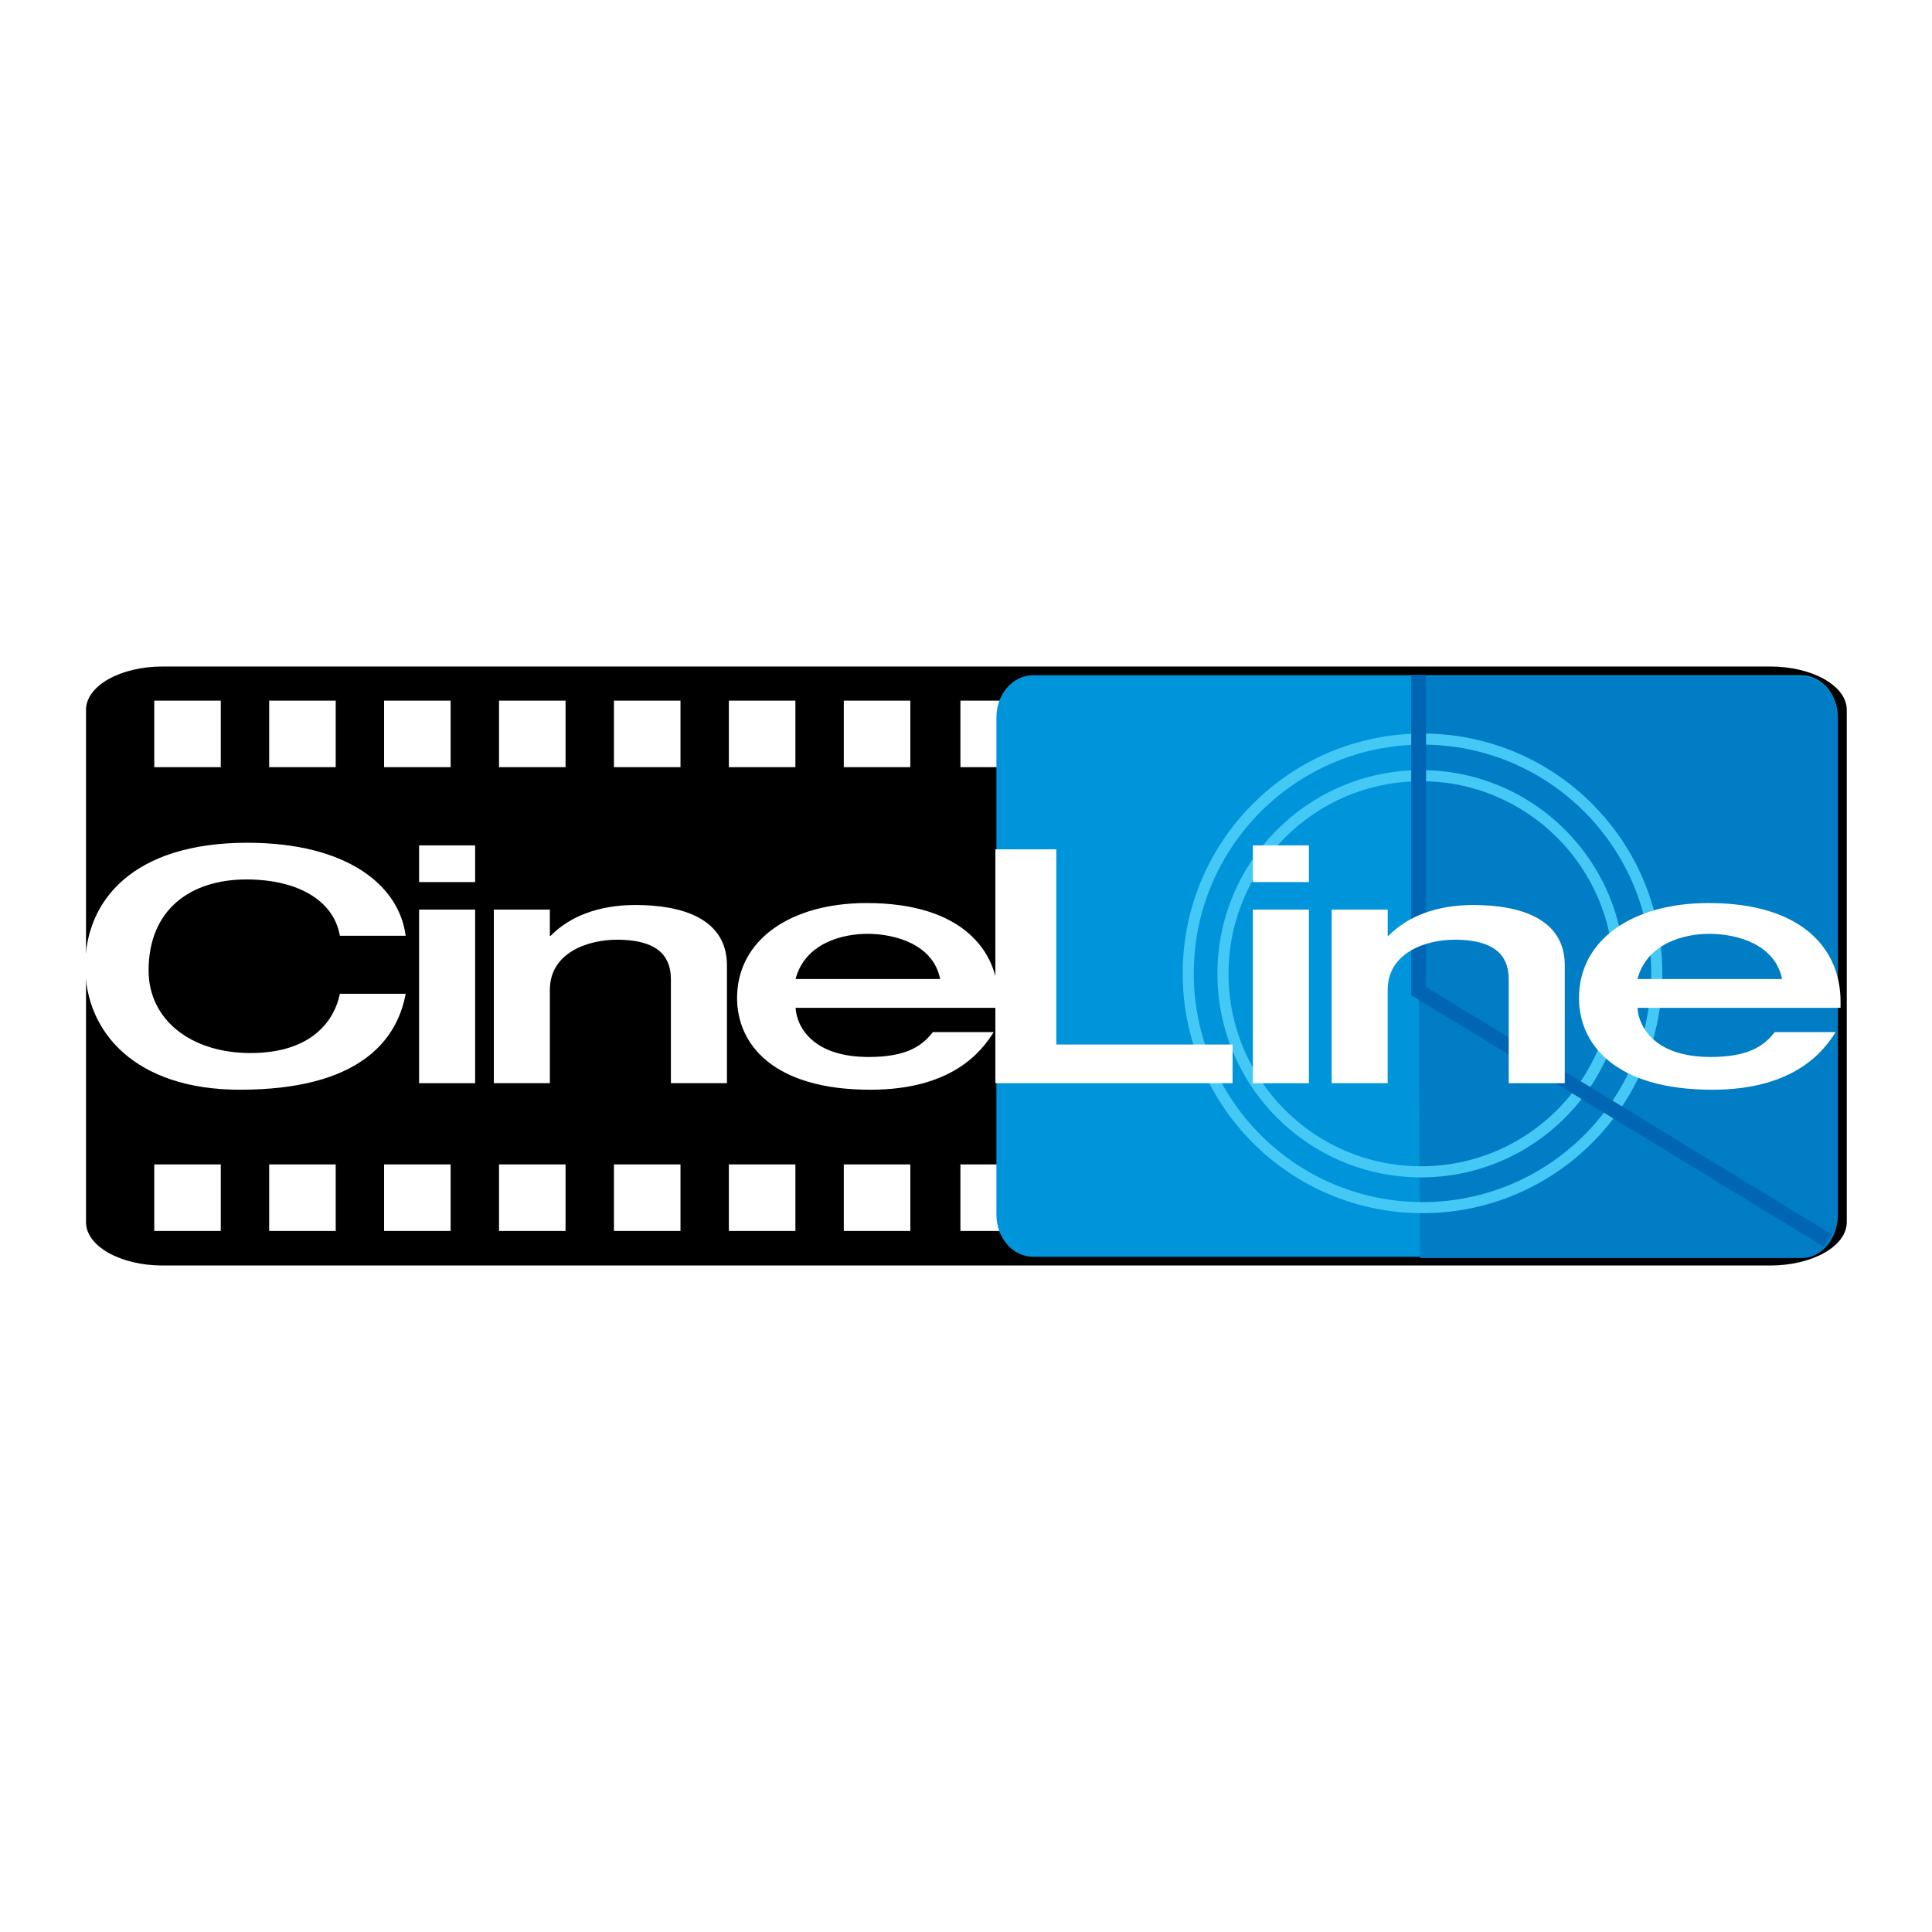 <?xml version="1.0" encoding="utf-8"?>
<!-- Generator: Adobe Illustrator 13.0.0, SVG Export Plug-In . SVG Version: 6.00 Build 14948)  -->
<!DOCTYPE svg PUBLIC "-//W3C//DTD SVG 1.0//EN" "http://www.w3.org/TR/2001/REC-SVG-20010904/DTD/svg10.dtd">
<svg version="1.0" id="Layer_1" xmlns="http://www.w3.org/2000/svg" xmlns:xlink="http://www.w3.org/1999/xlink" x="0px" y="0px"
	 width="192.756px" height="192.756px" viewBox="0 0 192.756 192.756" enable-background="new 0 0 192.756 192.756"
	 xml:space="preserve">
<g>
	<polygon fill-rule="evenodd" clip-rule="evenodd" fill="#FFFFFF" points="0,0 192.756,0 192.756,192.756 0,192.756 0,0 	"/>
	<path fill-rule="evenodd" clip-rule="evenodd" d="M184.252,121.938c0,2.389-3.422,4.322-7.636,4.322H16.218
		c-4.215,0-7.636-1.934-7.636-4.322v-51.12c0-2.387,3.421-4.321,7.636-4.321h160.398c4.214,0,7.636,1.935,7.636,4.321V121.938
		L184.252,121.938z"/>
	<polygon fill-rule="evenodd" clip-rule="evenodd" fill="#FFFFFF" points="22.028,76.54 15.39,76.54 15.39,69.902 22.028,69.902 
		22.028,76.54 	"/>
	<polygon fill-rule="evenodd" clip-rule="evenodd" fill="#FFFFFF" points="33.494,76.54 26.855,76.54 26.855,69.902 33.494,69.902 
		33.494,76.54 	"/>
	<polygon fill-rule="evenodd" clip-rule="evenodd" fill="#FFFFFF" points="44.959,76.54 38.321,76.54 38.321,69.902 44.959,69.902 
		44.959,76.54 	"/>
	<polygon fill-rule="evenodd" clip-rule="evenodd" fill="#FFFFFF" points="56.425,76.54 49.788,76.54 49.788,69.902 56.425,69.902 
		56.425,76.54 	"/>
	<polygon fill-rule="evenodd" clip-rule="evenodd" fill="#FFFFFF" points="67.892,76.54 61.253,76.54 61.253,69.902 67.892,69.902 
		67.892,76.54 	"/>
	<polygon fill-rule="evenodd" clip-rule="evenodd" fill="#FFFFFF" points="79.357,76.54 72.719,76.54 72.719,69.902 79.357,69.902 
		79.357,76.54 	"/>
	<polygon fill-rule="evenodd" clip-rule="evenodd" fill="#FFFFFF" points="90.823,76.54 84.185,76.54 84.185,69.902 90.823,69.902 
		90.823,76.54 	"/>
	<polygon fill-rule="evenodd" clip-rule="evenodd" fill="#FFFFFF" points="102.46,76.54 95.822,76.54 95.822,69.902 102.46,69.902 
		102.46,76.54 	"/>
	<polygon fill-rule="evenodd" clip-rule="evenodd" fill="#FFFFFF" points="22.028,122.812 15.39,122.812 15.39,116.174 
		22.028,116.174 22.028,122.812 	"/>
	<polygon fill-rule="evenodd" clip-rule="evenodd" fill="#FFFFFF" points="33.494,122.812 26.855,122.812 26.855,116.174 
		33.494,116.174 33.494,122.812 	"/>
	<polygon fill-rule="evenodd" clip-rule="evenodd" fill="#FFFFFF" points="44.959,122.812 38.321,122.812 38.321,116.174 
		44.959,116.174 44.959,122.812 	"/>
	<polygon fill-rule="evenodd" clip-rule="evenodd" fill="#FFFFFF" points="56.425,122.812 49.788,122.812 49.788,116.174 
		56.425,116.174 56.425,122.812 	"/>
	<polygon fill-rule="evenodd" clip-rule="evenodd" fill="#FFFFFF" points="67.892,122.812 61.253,122.812 61.253,116.174 
		67.892,116.174 67.892,122.812 	"/>
	<polygon fill-rule="evenodd" clip-rule="evenodd" fill="#FFFFFF" points="79.357,122.812 72.719,122.812 72.719,116.174 
		79.357,116.174 79.357,122.812 	"/>
	<polygon fill-rule="evenodd" clip-rule="evenodd" fill="#FFFFFF" points="90.823,122.812 84.185,122.812 84.185,116.174 
		90.823,116.174 90.823,122.812 	"/>
	<polygon fill-rule="evenodd" clip-rule="evenodd" fill="#FFFFFF" points="102.46,122.812 95.822,122.812 95.822,116.174 
		102.46,116.174 102.46,122.812 	"/>
	<path fill-rule="evenodd" clip-rule="evenodd" fill="#0095DA" d="M183.362,121.193c0,2.316-1.634,4.195-3.648,4.195h-76.651
		c-2.014,0-3.649-1.879-3.649-4.195V71.567c0-2.316,1.636-4.195,3.649-4.195h76.651c2.015,0,3.648,1.879,3.648,4.195V121.193
		L183.362,121.193z"/>
	<path fill-rule="evenodd" clip-rule="evenodd" fill="#007DC5" d="M141.667,125.518h38.088c1.976,0,3.576-1.877,3.576-4.195V71.696
		c0-2.317-1.601-4.194-3.576-4.194h-38.217v29.65L141.667,125.518L141.667,125.518z"/>
	<path fill="#44C8F5" d="M165.85,97.113c0,6.605-2.678,12.588-7.008,16.918s-10.312,7.008-16.919,7.008
		c-6.607,0-12.589-2.678-16.919-7.008s-7.009-10.312-7.009-16.918c0-6.607,2.679-12.59,7.009-16.92
		c4.33-4.33,10.312-7.009,16.919-7.009s12.589,2.679,16.919,7.009C163.172,84.523,165.85,90.506,165.85,97.113L165.85,97.113z
		 M158.058,113.248c4.13-4.129,6.685-9.834,6.685-16.135c0-6.301-2.555-12.007-6.685-16.136c-4.129-4.129-9.834-6.684-16.135-6.684
		s-12.006,2.555-16.136,6.684c-4.129,4.129-6.684,9.834-6.684,16.136c0,6.301,2.554,12.006,6.684,16.135s9.835,6.684,16.136,6.684
		S153.929,117.377,158.058,113.248L158.058,113.248z"/>
	<path fill="#44C8F5" d="M162.094,97.152c0,5.609-2.274,10.688-5.951,14.365c-3.676,3.676-8.755,5.951-14.364,5.951
		s-10.688-2.275-14.365-5.951c-3.677-3.678-5.951-8.756-5.951-14.365c0-5.61,2.274-10.689,5.951-14.366
		c3.677-3.676,8.756-5.951,14.365-5.951s10.688,2.274,14.364,5.951C159.819,86.463,162.094,91.542,162.094,97.152L162.094,97.152z
		 M155.359,110.734c3.476-3.477,5.626-8.279,5.626-13.582c0-5.304-2.15-10.106-5.626-13.582c-3.476-3.476-8.277-5.626-13.581-5.626
		s-10.106,2.15-13.582,5.626s-5.626,8.278-5.626,13.582c0,5.303,2.15,10.105,5.626,13.582c3.476,3.475,8.278,5.625,13.582,5.625
		S151.884,114.209,155.359,110.734L155.359,110.734z"/>
	<polygon fill="#0066B3" points="142.277,67.343 142.277,98.467 182.742,123.141 181.975,124.398 141.154,99.508 140.799,99.291 
		140.799,98.879 140.799,67.343 142.277,67.343 	"/>
	<path fill-rule="evenodd" clip-rule="evenodd" fill="#FFFFFF" d="M33.91,93.364c-0.608-3.529-4.214-5.621-9.319-5.621
		c-5.592,0-9.766,3.006-9.766,9.084c0,4.87,4.173,8.235,10.17,8.235c6.321,0,8.428-3.463,8.915-5.914h6.564
		c-0.851,4.639-4.62,9.574-16.532,9.574c-10.455,0-15.438-5.752-15.438-12.32c0-6.568,4.781-12.319,16.167-12.319
		c9.968,0,15.155,4.248,15.803,9.28H33.91L33.91,93.364z"/>
	<path fill-rule="evenodd" clip-rule="evenodd" fill="#FFFFFF" d="M41.812,84.344h5.592v3.661h-5.592V84.344L41.812,84.344z
		 M41.812,90.75h5.592v17.319h-5.592V90.75L41.812,90.75z"/>
	<path fill-rule="evenodd" clip-rule="evenodd" fill="#FFFFFF" d="M49.268,90.75h5.591v2.614h0.081
		c1.823-1.863,4.66-3.072,8.469-3.072c4.62,0,9.117,1.34,9.117,6.013v11.763h-5.591V97.742c0-1.862-0.77-3.986-5.389-3.986
		c-2.917,0-6.686,1.307-6.686,5v9.312h-5.591V90.75L49.268,90.75z"/>
	<path fill-rule="evenodd" clip-rule="evenodd" fill="#FFFFFF" d="M79.374,100.553c0.121,1.928,1.743,4.902,7.293,4.902
		c3.688,0,5.308-1.047,6.402-2.484h6.078c-1.216,1.928-4.133,5.752-12.318,5.752c-9.685,0-13.291-4.543-13.291-9.15
		c0-5.784,5.308-9.476,12.926-9.476c9.522,0,13.169,4.738,13.169,9.802v0.654H79.374L79.374,100.553z M93.798,97.678
		c-0.688-3.464-4.497-4.51-7.253-4.51c-2.593,0-6.24,0.98-7.172,4.51H93.798L93.798,97.678z"/>
	<polygon fill-rule="evenodd" clip-rule="evenodd" fill="#FFFFFF" points="99.309,84.737 105.387,84.737 105.387,104.213 
		122.973,104.213 122.973,108.068 99.309,108.068 99.309,84.737 	"/>
	<path fill-rule="evenodd" clip-rule="evenodd" fill="#FFFFFF" d="M124.999,84.344h5.591v3.661h-5.591V84.344L124.999,84.344z
		 M124.999,90.75h5.591v17.319h-5.591V90.75L124.999,90.75z"/>
	<path fill-rule="evenodd" clip-rule="evenodd" fill="#FFFFFF" d="M132.859,90.75h5.592v2.614h0.081
		c1.823-1.863,4.66-3.072,8.469-3.072c4.619,0,9.117,1.34,9.117,6.013v11.763h-5.592V97.742c0-1.862-0.771-3.986-5.39-3.986
		c-2.917,0-6.686,1.307-6.686,5v9.312h-5.592V90.75L132.859,90.75z"/>
	<path fill-rule="evenodd" clip-rule="evenodd" fill="#FFFFFF" d="M163.371,100.553c0.121,1.928,1.742,4.902,7.293,4.902
		c3.688,0,5.309-1.047,6.402-2.484h6.078c-1.215,1.928-4.133,5.752-12.318,5.752c-9.685,0-13.29-4.543-13.29-9.15
		c0-5.784,5.308-9.476,12.926-9.476c9.522,0,13.169,4.738,13.169,9.802v0.654H163.371L163.371,100.553z M177.796,97.678
		c-0.688-3.464-4.497-4.51-7.253-4.51c-2.594,0-6.24,0.98-7.172,4.51H177.796L177.796,97.678z"/>
</g>
</svg>
